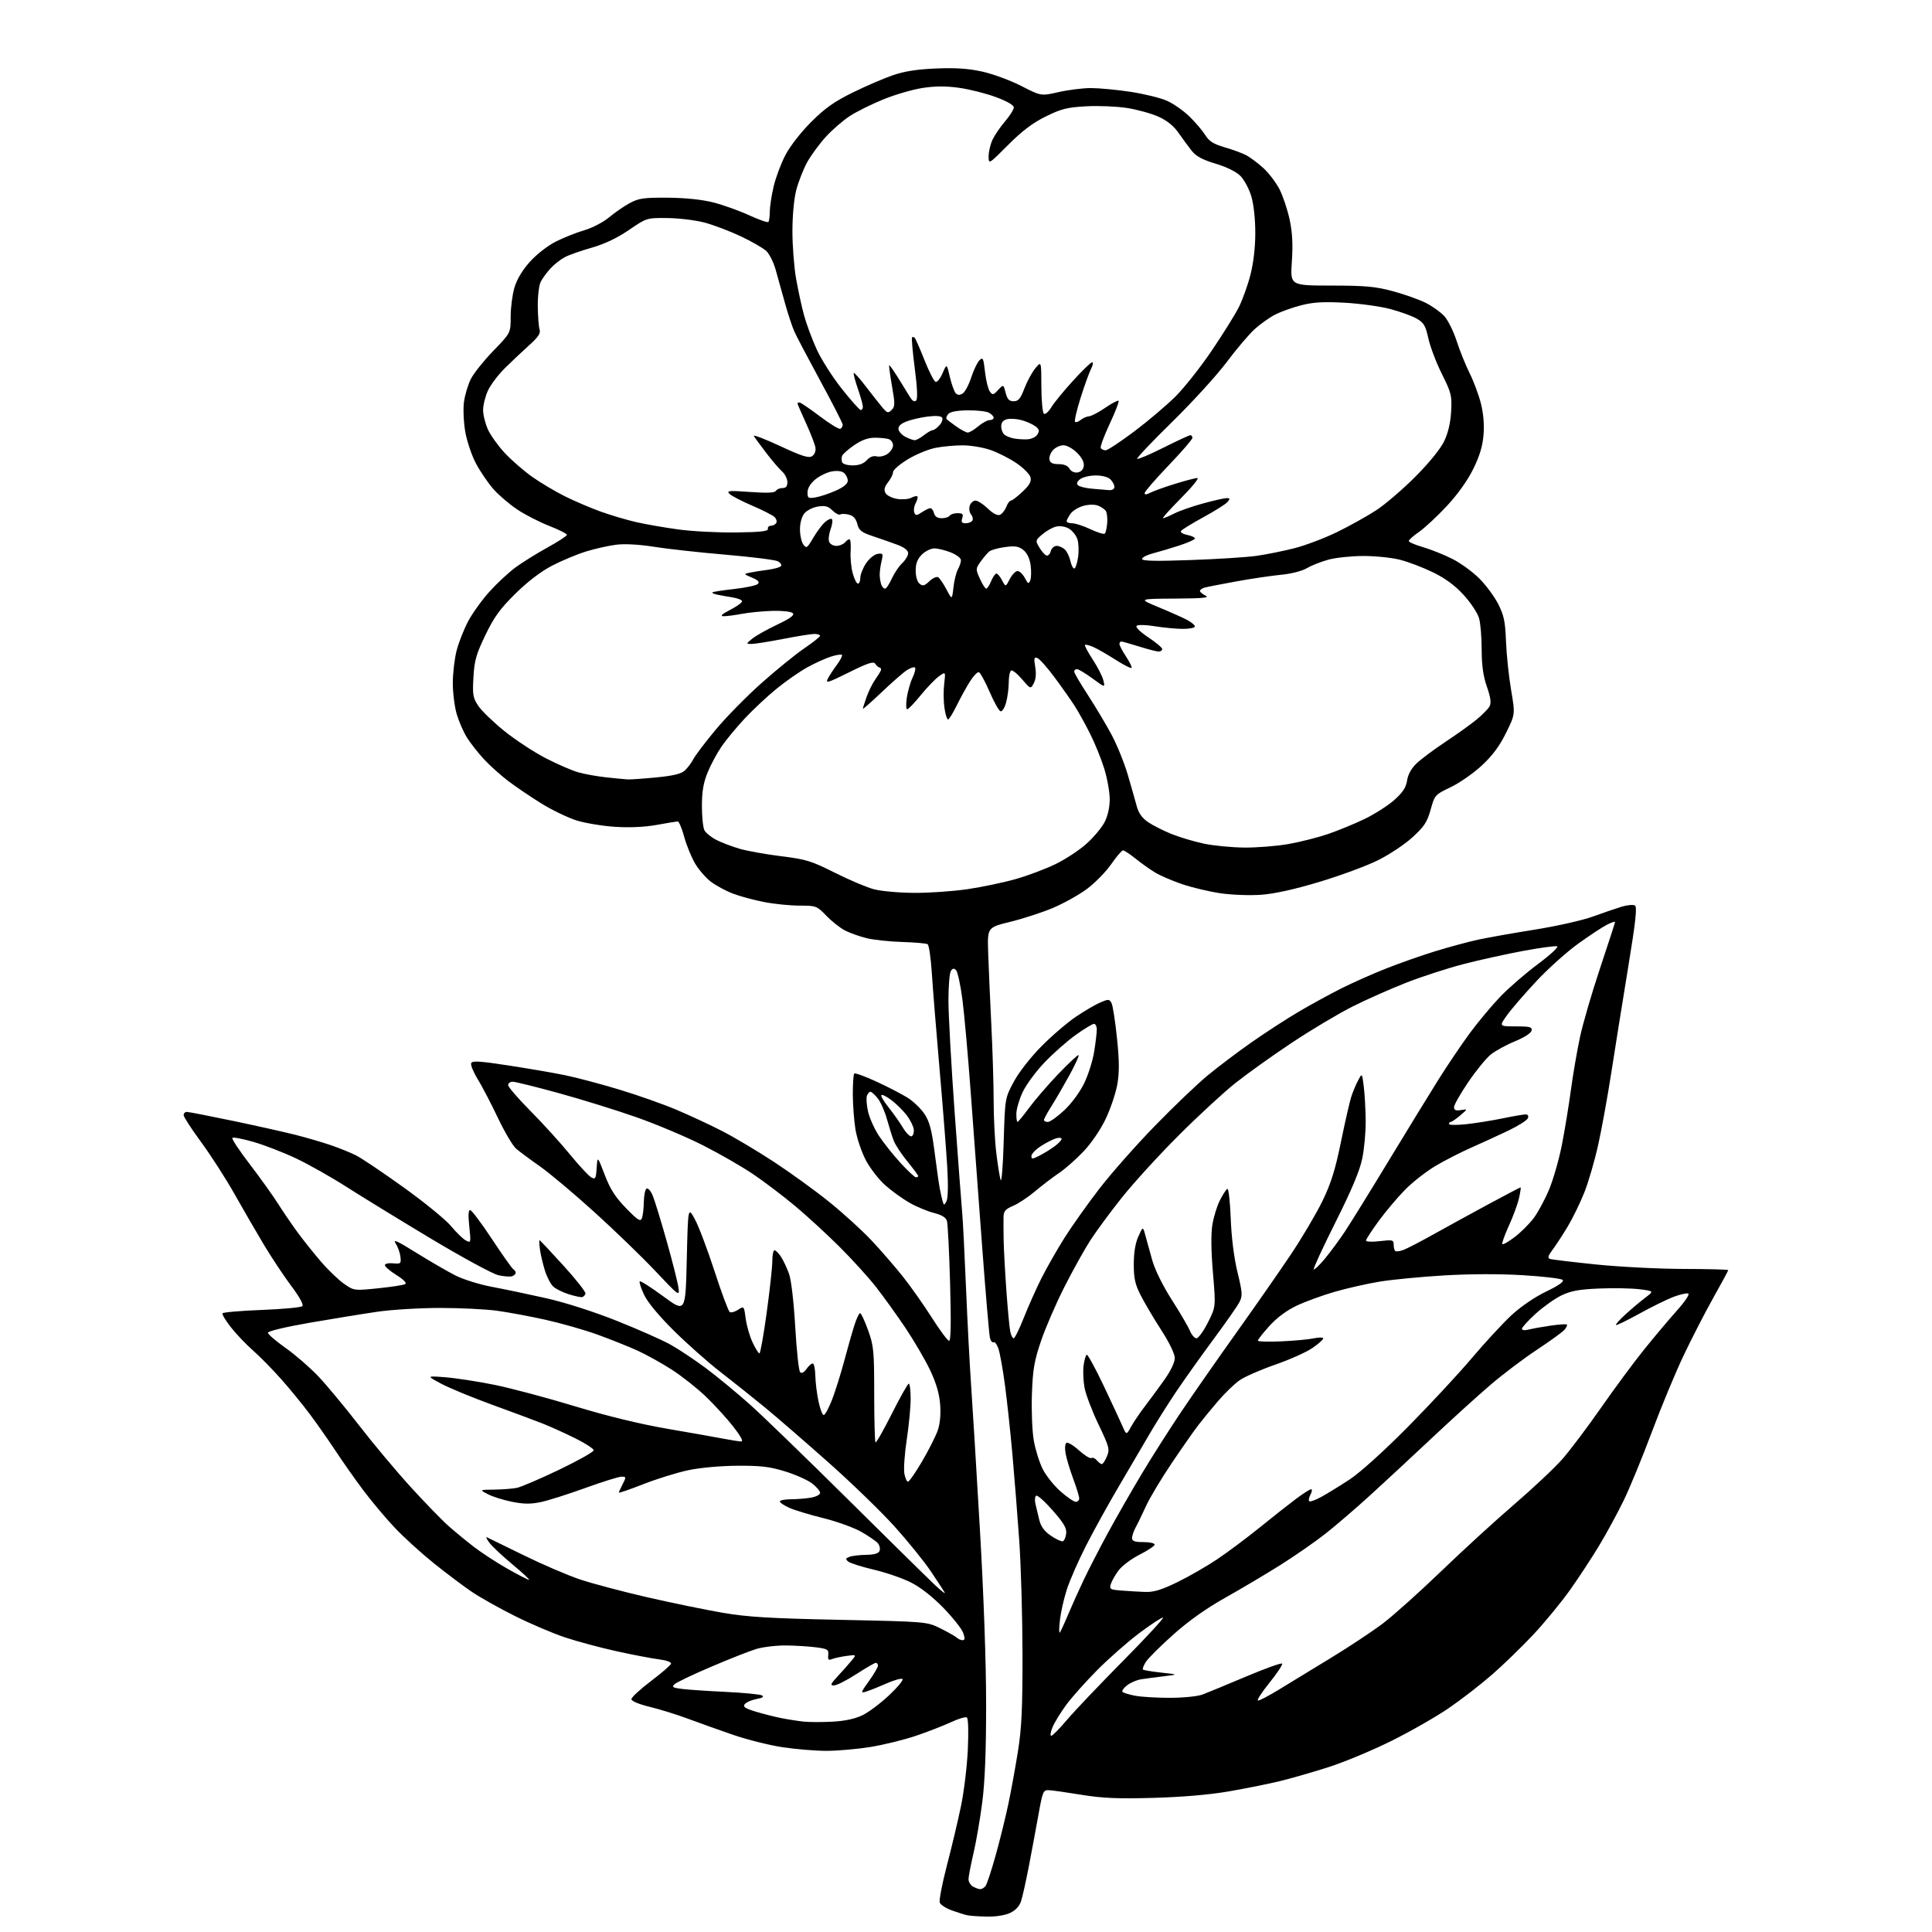 <?xml version="1.0" encoding="UTF-8" standalone="no"?>
<svg 
  version="1.1" 
  xmlns="http://www.w3.org/2000/svg" 
  xmlns:xlink="http://www.w3.org/1999/xlink" 
  xmlns:svg="http://www.w3.org/2000/svg"
  xmlns:rdf="http://www.w3.org/1999/02/22-rdf-syntax-ns#"
  xmlns:cc="http://creativecommons.org/ns#"
  xmlns:dc="http://purl.org/dc/elements/1.1/"
  viewBox="0 0 768 768"
  width="768"
  height="768"
>
<style>svg {background-color: white; }</style>"
<path stroke="none" fill="black" fill-rule="evenodd" d="M392.35,761.88C389.13,761.82 385.60,761.58 384.50,761.34C383.40,761.10 380.63,760.23 378.34,759.41C376.05,758.58 373.90,757.19 373.57,756.32C373.24,755.45 374.51,748.84 376.39,741.62C378.28,734.40 380.80,723.77 382.00,718.00C383.20,712.23 384.43,702.05 384.73,695.40C385.06,688.13 384.90,683.05 384.32,682.70C383.79,682.37 380.92,683.25 377.93,684.64C374.94,686.03 368.66,688.47 363.97,690.05C359.28,691.63 351.18,693.61 345.97,694.46C340.76,695.30 332.90,695.99 328.50,695.99C324.10,695.99 316.23,695.33 311.00,694.54C305.77,693.74 297.00,691.54 291.50,689.65C286.00,687.76 277.90,684.87 273.50,683.23C269.10,681.59 262.24,679.45 258.25,678.49C253.89,677.43 251.00,676.21 251.00,675.44C251.00,674.72 254.46,671.52 258.69,668.32C262.92,665.12 266.53,662.00 266.73,661.38C266.94,660.71 264.97,660.00 261.79,659.59C258.88,659.21 251.32,657.77 245.00,656.37C238.68,654.98 229.54,652.53 224.70,650.92C219.86,649.32 210.86,645.48 204.70,642.40C198.54,639.33 190.80,634.98 187.50,632.74C184.20,630.51 177.42,625.40 172.43,621.40C167.44,617.39 160.42,611.01 156.84,607.21C153.25,603.41 147.66,596.74 144.41,592.40C141.16,588.05 136.28,581.12 133.56,577.00C130.84,572.88 126.28,566.35 123.42,562.50C120.56,558.65 115.36,552.27 111.86,548.33C108.36,544.38 103.30,539.22 100.61,536.87C97.91,534.51 93.98,530.38 91.85,527.70C89.73,525.01 88.21,522.48 88.46,522.06C88.72,521.65 95.75,521.04 104.09,520.72C112.43,520.40 119.68,519.72 120.19,519.21C120.76,518.64 119.07,515.56 115.81,511.22C112.89,507.33 107.99,499.95 104.92,494.83C101.85,489.70 96.55,480.55 93.14,474.50C89.73,468.45 83.80,459.24 79.97,454.03C76.14,448.82 73.00,443.98 73.00,443.28C73.00,442.58 73.57,442.00 74.28,442.00C74.98,442.00 83.19,443.60 92.53,445.55C101.86,447.50 113.09,450.01 117.47,451.12C121.85,452.24 128.15,454.08 131.47,455.21C134.79,456.35 139.30,458.17 141.50,459.27C143.70,460.37 152.25,466.12 160.50,472.04C168.75,477.97 177.20,484.87 179.29,487.39C181.37,489.91 184.01,492.47 185.16,493.09C187.22,494.19 187.24,494.08 186.55,487.60C186.08,483.23 186.19,481.00 186.88,481.00C187.46,481.00 191.33,486.16 195.50,492.46C199.66,498.76 203.50,504.19 204.03,504.52C204.56,504.85 205.00,505.49 205.00,505.95C205.00,506.41 204.38,507.02 203.62,507.31C202.87,507.60 200.39,507.43 198.13,506.92C195.86,506.41 183.77,499.85 171.26,492.35C158.74,484.84 143.59,475.55 137.59,471.71C131.59,467.87 122.59,462.80 117.59,460.44C112.59,458.08 105.01,455.15 100.74,453.92C96.47,452.69 92.70,451.97 92.36,452.31C92.01,452.65 95.11,457.34 99.23,462.72C103.35,468.10 108.44,475.20 110.53,478.50C112.63,481.80 116.16,486.98 118.38,490.00C120.60,493.02 124.76,498.22 127.62,501.55C130.48,504.88 134.61,508.84 136.79,510.35C140.73,513.09 140.79,513.09 150.36,512.11C155.65,511.57 160.49,510.82 161.10,510.44C161.78,510.02 160.39,508.60 157.61,506.87C155.08,505.29 153.00,503.52 153.00,502.93C153.00,502.34 154.43,502.01 156.25,502.19C159.29,502.48 159.48,502.32 159.19,499.63C159.02,498.05 158.17,495.66 157.29,494.32C156.06,492.44 157.95,493.29 165.54,498.03C170.96,501.40 177.94,505.45 181.05,507.02C184.16,508.60 190.69,510.63 195.55,511.54C200.42,512.45 210.10,514.48 217.08,516.05C224.67,517.77 235.91,521.36 245.13,525.03C253.58,528.40 263.20,532.65 266.50,534.49C269.80,536.33 276.16,540.56 280.64,543.90C285.11,547.24 292.98,553.73 298.14,558.34C303.29,562.95 320.77,579.87 337.00,595.96C353.23,612.04 368.72,627.29 371.43,629.85C374.14,632.41 375.97,633.83 375.50,633.00C375.03,632.17 372.52,628.35 369.93,624.50C367.34,620.65 360.93,612.73 355.69,606.90C350.46,601.08 338.60,589.58 329.34,581.36C320.08,573.14 308.68,563.26 304.00,559.42C299.32,555.58 291.45,549.30 286.50,545.47C281.55,541.64 273.18,534.23 267.90,529.00C261.93,523.09 257.45,517.69 256.04,514.70C254.79,512.06 254.01,509.65 254.31,509.36C254.60,509.06 258.82,511.75 263.67,515.32C272.50,521.82 272.50,521.82 273.00,500.74C273.50,479.66 273.50,479.66 276.24,484.70C277.75,487.48 281.26,496.77 284.05,505.35C286.83,513.93 289.55,521.22 290.09,521.56C290.64,521.90 292.14,521.48 293.42,520.64C295.74,519.12 295.76,519.14 296.43,524.17C296.80,526.96 298.03,531.21 299.16,533.62C300.29,536.03 301.52,538.00 301.88,538.00C302.25,538.00 303.55,530.69 304.78,521.75C306.01,512.81 307.01,503.59 307.01,501.25C307.00,498.91 307.40,497.00 307.88,497.00C308.37,497.00 309.53,498.16 310.45,499.57C311.38,500.98 312.81,504.02 313.64,506.32C314.53,508.81 315.53,517.36 316.12,527.50C316.66,536.85 317.53,544.93 318.06,545.46C318.67,546.07 319.58,545.62 320.57,544.21C321.42,542.99 322.54,542.00 323.06,542.00C323.58,542.00 324.04,544.14 324.10,546.75C324.15,549.36 324.71,553.98 325.35,557.00C325.98,560.02 326.92,562.50 327.44,562.50C327.96,562.50 329.43,559.80 330.72,556.50C332.00,553.20 334.19,546.23 335.59,541.00C336.99,535.77 338.81,529.36 339.65,526.75C340.48,524.14 341.49,522.00 341.90,522.00C342.30,522.00 343.73,525.04 345.07,528.75C347.32,534.99 347.50,536.92 347.51,554.18C347.51,564.45 347.75,573.08 348.03,573.36C348.31,573.64 351.23,568.51 354.52,561.97C357.81,555.42 360.84,550.05 361.25,550.03C361.66,550.01 362.00,552.70 362.00,556.01C362.00,559.31 361.30,566.62 360.45,572.26C359.60,577.89 359.17,583.96 359.49,585.75C359.82,587.54 360.48,589.00 360.95,589.00C361.42,589.00 363.94,585.36 366.55,580.91C369.16,576.46 371.95,570.95 372.75,568.66C373.69,565.96 374.03,562.31 373.72,558.26C373.38,553.94 372.15,549.75 369.72,544.63C367.79,540.56 363.38,533.02 359.93,527.87C356.47,522.72 351.17,515.35 348.15,511.50C345.13,507.65 338.57,500.44 333.58,495.48C328.59,490.51 320.68,483.26 316.00,479.35C311.32,475.45 303.90,469.81 299.50,466.83C295.10,463.84 286.10,458.66 279.50,455.31C272.90,451.96 260.98,446.93 253.00,444.12C245.03,441.32 231.10,437.00 222.06,434.52C213.02,432.03 204.81,430.00 203.81,430.00C202.81,430.00 202.00,430.61 202.00,431.35C202.00,432.09 205.98,436.71 210.84,441.60C215.70,446.50 222.72,454.22 226.45,458.77C230.17,463.32 234.04,467.49 235.05,468.03C236.70,468.91 236.92,468.52 237.19,464.26C237.50,459.50 237.50,459.50 240.38,467.00C242.57,472.73 244.58,475.86 248.86,480.26C253.56,485.10 254.58,485.74 255.16,484.26C255.55,483.29 255.89,480.39 255.93,477.81C255.97,475.23 256.46,472.83 257.02,472.49C257.58,472.14 258.68,473.39 259.46,475.26C260.24,477.13 262.77,485.37 265.08,493.58C267.39,501.79 269.48,510.07 269.72,512.00C270.15,515.40 269.88,515.19 260.52,505.27C255.22,499.65 244.27,489.06 236.19,481.75C228.11,474.43 218.35,466.24 214.50,463.55C210.65,460.85 206.43,457.72 205.12,456.58C203.81,455.43 200.55,449.90 197.88,444.28C195.20,438.65 191.62,431.78 189.91,429.01C188.20,426.23 187.03,423.37 187.30,422.65C187.71,421.59 190.59,421.77 202.15,423.54C210.04,424.75 220.17,426.50 224.65,427.42C229.13,428.34 238.77,430.89 246.06,433.09C253.36,435.30 263.64,438.92 268.91,441.15C274.19,443.39 282.39,447.21 287.14,449.65C291.89,452.09 301.12,457.58 307.64,461.86C314.16,466.13 324.01,473.26 329.52,477.70C335.04,482.14 342.58,488.99 346.29,492.93C350.00,496.86 355.65,503.37 358.85,507.39C362.05,511.42 367.27,518.82 370.46,523.85C373.65,528.88 376.72,533.00 377.29,533.00C377.98,533.00 378.11,525.56 377.68,510.25C377.33,497.74 376.77,486.56 376.45,485.42C376.03,483.96 374.46,482.98 371.16,482.14C368.57,481.47 364.22,479.65 361.48,478.08C358.74,476.51 354.44,473.40 351.93,471.18C349.41,468.96 345.95,464.51 344.23,461.29C342.52,458.07 340.64,452.52 340.06,448.97C339.49,445.41 339.01,439.09 339.01,434.92C339.00,430.75 339.26,427.07 339.58,426.75C339.90,426.43 343.87,427.87 348.39,429.95C352.91,432.03 358.49,434.92 360.80,436.37C363.10,437.82 366.12,440.74 367.52,442.85C369.50,445.85 370.38,449.16 371.53,458.09C372.34,464.37 373.26,470.85 373.58,472.50C373.89,474.15 374.39,476.36 374.69,477.41C375.21,479.22 375.29,479.23 376.23,477.55C376.84,476.46 376.97,471.29 376.56,464.14C376.19,457.74 374.81,440.12 373.49,425.00C372.17,409.88 370.79,392.65 370.41,386.72C370.03,380.80 369.28,375.67 368.74,375.34C368.20,375.00 363.65,374.61 358.63,374.45C353.61,374.30 347.25,373.62 344.50,372.94C341.75,372.26 337.93,370.91 336.00,369.94C334.07,368.96 330.72,366.33 328.55,364.08C324.69,360.10 324.42,360.00 317.89,360.00C314.20,360.00 307.87,359.37 303.84,358.59C299.80,357.82 294.19,356.31 291.37,355.23C288.55,354.16 284.59,352.02 282.57,350.48C280.55,348.95 277.72,345.67 276.27,343.20C274.82,340.72 272.88,335.96 271.97,332.60C271.05,329.25 269.89,326.51 269.40,326.53C268.90,326.55 265.12,327.17 261.00,327.92C256.20,328.78 250.26,329.05 244.47,328.67C239.51,328.35 232.65,327.21 229.23,326.15C225.81,325.08 219.52,322.06 215.25,319.42C210.99,316.79 205.03,312.75 202.00,310.45C198.97,308.15 194.63,304.23 192.33,301.75C190.04,299.26 187.04,295.45 185.67,293.27C184.29,291.09 182.46,286.91 181.58,283.97C180.71,281.04 180.00,275.44 180.00,271.53C180.00,267.62 180.69,261.77 181.53,258.54C182.37,255.31 184.45,250.06 186.15,246.87C187.85,243.69 191.67,238.39 194.64,235.11C197.61,231.83 202.24,227.53 204.93,225.55C207.61,223.58 213.28,220.05 217.53,217.70C221.77,215.36 225.30,213.08 225.37,212.64C225.44,212.21 222.32,210.62 218.44,209.10C214.55,207.59 208.82,204.66 205.69,202.58C202.56,200.50 198.27,196.84 196.16,194.45C194.05,192.05 190.93,187.48 189.23,184.29C187.53,181.10 185.61,175.42 184.95,171.66C184.30,167.88 184.06,162.57 184.44,159.77C184.81,156.99 186.05,152.86 187.20,150.60C188.35,148.35 192.37,143.32 196.14,139.42C203.00,132.35 203.00,132.35 203.00,125.86C203.00,122.28 203.68,117.08 204.51,114.28C205.48,111.02 207.68,107.34 210.66,104.04C213.29,101.11 217.74,97.65 220.95,96.03C224.06,94.46 229.16,92.43 232.29,91.52C235.48,90.59 239.81,88.33 242.17,86.36C244.47,84.43 248.19,81.88 250.43,80.68C253.94,78.80 256.02,78.52 265.50,78.59C272.49,78.65 279.05,79.33 283.50,80.46C287.35,81.43 293.73,83.71 297.68,85.52C301.63,87.33 305.12,88.55 305.43,88.24C305.74,87.92 306.01,86.05 306.01,84.08C306.02,82.11 306.71,77.62 307.54,74.09C308.37,70.57 310.48,64.94 312.24,61.59C314.07,58.08 318.41,52.51 322.48,48.46C327.96,42.98 331.64,40.39 339.02,36.76C344.23,34.20 351.43,31.10 355.00,29.88C359.56,28.32 364.69,27.52 372.21,27.22C379.99,26.90 385.01,27.25 390.56,28.48C394.76,29.42 401.71,31.98 406.01,34.19C413.83,38.20 413.83,38.20 420.86,36.60C424.73,35.72 430.51,35.00 433.70,35.01C436.89,35.01 443.92,35.68 449.33,36.49C454.73,37.31 461.26,38.90 463.83,40.03C466.40,41.17 470.44,43.99 472.81,46.30C475.18,48.61 478.01,51.94 479.11,53.69C480.64,56.16 482.39,57.26 486.78,58.54C489.91,59.45 493.74,60.85 495.30,61.65C496.85,62.46 499.93,64.75 502.14,66.74C504.35,68.74 507.28,72.59 508.66,75.31C510.03,78.03 511.84,83.45 512.67,87.37C513.75,92.50 513.99,97.17 513.53,104.00C512.88,113.50 512.88,113.50 529.19,113.52C542.96,113.54 546.80,113.89 553.85,115.80C558.44,117.05 564.29,119.13 566.85,120.44C569.41,121.74 572.68,124.09 574.13,125.66C575.57,127.22 577.77,131.65 579.02,135.50C580.26,139.35 582.58,145.10 584.17,148.28C585.76,151.45 587.77,156.85 588.65,160.26C589.68,164.29 590.06,168.71 589.73,172.82C589.36,177.38 588.19,181.25 585.60,186.50C583.33,191.08 579.40,196.58 575.07,201.22C571.27,205.29 566.32,209.89 564.08,211.44C561.84,213.00 560.00,214.63 560.00,215.07C560.00,215.50 562.56,216.60 565.70,217.51C568.83,218.43 574.06,220.52 577.32,222.16C580.58,223.81 585.41,227.31 588.04,229.95C590.68,232.58 594.06,237.16 595.57,240.12C597.84,244.60 598.36,247.08 598.66,255.00C598.87,260.23 599.77,268.88 600.68,274.23C602.33,283.95 602.33,283.95 598.66,291.37C596.06,296.63 593.24,300.41 588.99,304.35C585.69,307.40 580.15,311.26 576.67,312.92C570.44,315.89 570.32,316.02 568.70,321.84C567.33,326.79 566.16,328.56 561.47,332.85C558.40,335.66 552.19,339.78 547.69,342.00C543.19,344.23 532.75,348.08 524.50,350.56C514.73,353.50 506.68,355.29 501.40,355.68C496.87,356.01 489.73,355.75 485.18,355.09C480.71,354.43 473.85,352.81 469.95,351.48C466.04,350.15 461.19,348.06 459.17,346.84C457.15,345.62 453.65,343.13 451.40,341.31C449.14,339.49 446.89,338.02 446.40,338.04C445.90,338.06 443.77,340.57 441.66,343.61C439.54,346.65 435.17,351.08 431.95,353.46C428.72,355.84 422.58,359.24 418.31,361.02C414.04,362.79 406.48,365.25 401.52,366.46C392.50,368.68 392.50,368.68 392.81,378.59C392.99,384.04 393.54,396.82 394.05,407.00C394.56,417.18 394.99,430.91 394.99,437.53C395.00,444.14 395.45,453.37 396.01,458.03C396.56,462.69 397.34,467.62 397.74,469.00C398.14,470.39 398.69,463.73 398.98,454.00C399.50,436.50 399.50,436.50 403.00,430.00C405.03,426.23 409.65,420.31 414.00,415.91C418.12,411.74 424.34,406.42 427.80,404.09C431.27,401.76 435.64,399.21 437.52,398.43C440.61,397.13 441.02,397.16 441.85,398.75C442.35,399.71 443.33,405.95 444.01,412.60C444.96,421.76 444.99,426.25 444.15,431.06C443.53,434.55 441.47,440.70 439.56,444.72C437.54,448.98 433.87,454.37 430.79,457.63C427.88,460.72 423.48,464.61 421.00,466.28C418.52,467.95 414.23,471.23 411.46,473.56C408.68,475.89 404.75,478.50 402.71,479.35C399.72,480.60 398.98,481.44 398.92,483.70C398.88,485.24 398.90,489.43 398.96,493.00C399.03,496.57 399.52,505.57 400.05,513.00C400.58,520.42 401.27,527.74 401.58,529.25C401.90,530.76 402.52,532.00 402.95,532.00C403.39,532.00 405.22,528.29 407.01,523.75C408.81,519.21 411.98,512.12 414.05,508.00C416.13,503.88 420.24,496.68 423.19,492.00C426.14,487.32 432.37,478.56 437.03,472.51C441.69,466.47 451.57,455.28 458.99,447.65C466.41,440.01 475.86,430.98 479.99,427.56C484.12,424.14 492.00,418.19 497.50,414.34C503.00,410.48 511.47,404.99 516.33,402.13C521.19,399.28 528.71,395.16 533.05,392.98C537.39,390.79 545.34,387.25 550.73,385.11C556.11,382.96 565.01,379.83 570.51,378.14C576.00,376.45 583.65,374.39 587.50,373.55C591.35,372.71 601.52,370.91 610.11,369.54C618.69,368.18 629.04,365.85 633.11,364.37C637.17,362.90 642.34,361.13 644.59,360.44C646.85,359.75 649.24,359.53 649.91,359.95C650.85,360.53 650.20,366.39 647.13,385.10C644.93,398.52 641.94,417.15 640.50,426.50C639.05,435.85 636.73,448.67 635.33,454.98C633.94,461.29 631.45,469.84 629.81,473.98C628.17,478.12 625.21,484.20 623.23,487.50C621.25,490.80 618.54,494.96 617.20,496.74C615.36,499.20 615.11,500.09 616.14,500.44C616.89,500.70 625.15,501.69 634.50,502.65C643.85,503.61 659.49,504.40 669.25,504.42C679.01,504.44 687.00,504.65 687.00,504.89C687.00,505.13 684.32,510.09 681.05,515.91C677.78,521.74 672.44,532.12 669.18,539.00C665.92,545.88 660.23,559.60 656.53,569.50C652.83,579.40 647.83,591.55 645.42,596.50C643.01,601.45 638.67,609.44 635.77,614.26C632.87,619.08 627.66,627.03 624.18,631.94C620.70,636.84 614.18,644.79 609.68,649.61C605.18,654.42 597.80,661.59 593.27,665.55C588.74,669.51 580.95,675.56 575.94,678.98C570.94,682.41 560.69,688.27 553.17,692.01C545.65,695.75 534.39,700.45 528.14,702.45C521.89,704.45 513.12,706.97 508.64,708.06C504.16,709.14 495.10,710.96 488.50,712.10C480.83,713.43 470.01,714.36 458.50,714.68C444.36,715.08 438.25,714.82 430.00,713.47C424.23,712.53 418.39,711.70 417.04,711.63C414.69,711.51 414.49,711.96 412.78,721.50C411.79,727.00 410.07,736.23 408.96,742.00C407.84,747.77 406.48,753.92 405.92,755.66C405.25,757.73 403.75,759.36 401.55,760.41C399.54,761.36 395.85,761.95 392.35,761.88zM389.63,750.97C390.25,750.99 391.20,750.44 391.75,749.75C392.29,749.06 394.12,743.55 395.80,737.50C397.49,731.45 399.76,722.23 400.86,717.00C401.96,711.77 403.67,702.33 404.68,696.00C406.12,686.88 406.49,678.92 406.46,657.50C406.44,642.65 405.85,622.40 405.17,612.50C404.48,602.60 403.25,587.08 402.44,578.00C401.62,568.92 400.28,556.47 399.45,550.33C398.63,544.19 397.47,537.78 396.88,536.08C396.29,534.39 395.41,533.25 394.93,533.54C394.45,533.84 393.81,533.05 393.51,531.79C393.21,530.53 391.85,514.65 390.49,496.50C389.13,478.35 387.10,450.90 385.97,435.50C384.85,420.10 383.31,402.84 382.55,397.14C381.80,391.44 380.67,386.27 380.05,385.65C379.21,384.81 378.67,384.90 377.97,386.01C377.45,386.83 377.02,392.05 377.02,397.62C377.01,403.18 378.12,423.20 379.48,442.12C380.85,461.03 382.20,478.98 382.48,482.00C382.76,485.02 383.45,498.52 384.01,512.00C384.57,525.48 385.48,542.80 386.02,550.50C386.56,558.20 388.13,583.85 389.50,607.50C391.04,633.96 392.00,660.90 392.00,677.54C392.00,696.12 391.52,708.33 390.45,716.54C389.60,723.12 388.03,732.25 386.95,736.83C385.88,741.41 385.00,746.00 385.00,747.03C385.00,748.06 385.79,749.36 386.75,749.92C387.71,750.48 389.01,750.95 389.63,750.97zM417.89,690.00C418.39,690.00 421.17,687.19 424.07,683.75C426.97,680.31 437.03,669.74 446.41,660.25C455.80,650.76 462.95,643.00 462.30,643.00C461.65,643.00 457.38,645.81 452.81,649.25C448.24,652.68 440.77,659.25 436.22,663.83C431.67,668.41 426.12,674.63 423.89,677.64C421.67,680.66 419.20,684.67 418.41,686.56C417.62,688.45 417.38,690.00 417.89,690.00zM330.94,684.39C335.84,684.13 339.90,683.26 342.83,681.84C345.28,680.65 350.03,677.10 353.39,673.93C356.75,670.77 359.17,667.85 358.77,667.45C358.37,667.04 355.44,667.85 352.27,669.25C349.10,670.65 345.46,672.10 344.19,672.48C342.05,673.12 342.15,672.80 345.44,668.22C347.40,665.49 349.00,662.75 349.00,662.13C349.00,661.51 348.62,661.00 348.16,661.00C347.70,661.00 344.22,663.02 340.41,665.48C336.61,667.94 332.62,669.97 331.55,669.98C329.89,670.00 330.12,669.44 333.08,666.25C335.00,664.19 337.45,661.42 338.53,660.10C340.50,657.71 340.50,657.71 336.50,658.26C334.30,658.56 331.71,659.12 330.74,659.51C329.33,660.08 329.04,659.76 329.24,657.87C329.47,655.75 329.00,655.45 324.50,654.85C321.75,654.48 316.35,654.14 312.50,654.10C308.65,654.06 303.31,654.69 300.63,655.50C297.95,656.31 289.85,659.50 282.63,662.59C275.41,665.67 268.88,668.79 268.12,669.52C266.96,670.62 267.44,670.93 271.12,671.38C273.53,671.68 281.35,672.21 288.50,672.55C295.65,672.90 302.12,673.53 302.88,673.95C303.82,674.48 303.13,674.94 300.73,675.39C298.79,675.75 296.70,676.65 296.09,677.39C295.21,678.45 296.06,679.05 300.24,680.35C303.13,681.24 307.75,682.42 310.50,682.96C313.25,683.51 317.30,684.14 319.50,684.37C321.70,684.60 326.85,684.61 330.94,684.39zM500.10,676.00C500.75,676.00 504.48,674.04 508.39,671.64C512.30,669.25 521.51,663.63 528.86,659.16C536.21,654.70 545.64,648.44 549.82,645.27C553.99,642.10 564.41,632.75 572.98,624.50C581.54,616.25 594.63,604.27 602.07,597.89C609.50,591.50 618.10,583.40 621.17,579.89C624.24,576.37 631.10,567.25 636.42,559.62C641.74,551.98 649.40,541.63 653.43,536.62C657.47,531.60 663.36,524.60 666.53,521.05C669.92,517.25 671.79,514.43 671.07,514.19C670.40,513.97 667.75,514.58 665.18,515.55C662.60,516.53 656.51,519.53 651.64,522.22C646.77,524.91 642.60,526.93 642.37,526.70C642.14,526.48 643.89,524.54 646.25,522.40C648.60,520.25 652.10,517.31 654.02,515.86C657.50,513.22 657.50,513.22 651.76,512.50C648.60,512.10 641.40,511.97 635.76,512.20C627.67,512.54 624.48,513.13 620.67,514.96C618.01,516.25 613.40,519.53 610.42,522.25C607.44,524.97 605.00,527.65 605.00,528.21C605.00,528.81 606.10,528.93 607.75,528.51C609.26,528.12 613.18,527.42 616.46,526.95C619.74,526.48 622.62,526.29 622.86,526.52C623.09,526.76 622.69,527.67 621.96,528.55C621.23,529.43 616.33,532.99 611.07,536.47C605.80,539.94 597.45,546.25 592.50,550.49C587.55,554.72 577.20,564.11 569.50,571.35C561.80,578.59 550.77,588.82 545.00,594.09C539.23,599.36 531.12,606.34 526.99,609.59C522.86,612.84 514.76,618.47 508.99,622.10C503.22,625.73 493.37,631.58 487.09,635.10C479.60,639.30 472.53,644.31 466.50,649.69C461.44,654.19 456.53,659.07 455.58,660.52C454.62,661.98 454.06,663.39 454.33,663.66C454.59,663.93 457.89,664.48 461.66,664.89C468.50,665.63 468.50,665.63 462.50,666.36C459.20,666.76 455.15,667.30 453.50,667.56C451.85,667.83 449.38,668.90 448.01,669.95C446.65,671.00 445.84,672.18 446.23,672.56C446.61,672.94 448.85,673.63 451.21,674.08C453.57,674.54 459.77,674.91 465.00,674.91C470.34,674.91 476.03,674.34 478.00,673.61C479.93,672.89 487.69,669.69 495.25,666.49C502.82,663.29 509.29,660.96 509.64,661.31C509.99,661.66 507.72,665.10 504.59,668.97C501.47,672.84 499.45,676.00 500.10,676.00zM382.65,652.00C383.59,652.00 383.65,651.29 382.89,649.12C382.34,647.53 378.80,643.06 375.04,639.18C370.72,634.73 365.95,630.99 362.12,629.06C358.77,627.37 352.12,625.08 347.33,623.96C342.54,622.84 337.99,621.40 337.21,620.76C336.03,619.78 336.09,619.48 337.65,618.87C338.67,618.47 341.65,618.11 344.28,618.07C347.58,618.02 349.24,617.53 349.64,616.49C349.96,615.66 349.67,614.31 348.99,613.49C348.32,612.68 345.36,610.64 342.42,608.95C339.48,607.27 332.67,604.81 327.29,603.48C321.90,602.15 315.81,600.31 313.75,599.38C311.69,598.45 310.00,597.31 310.00,596.85C310.00,596.38 311.91,596.00 314.25,595.99C316.59,595.98 320.19,595.70 322.25,595.36C324.37,595.01 326.00,594.17 326.00,593.42C326.00,592.70 324.54,590.99 322.75,589.64C320.96,588.29 316.12,586.15 312.00,584.88C305.92,583.01 302.33,582.59 293.00,582.66C286.25,582.71 278.20,583.44 273.50,584.45C269.10,585.39 261.11,587.87 255.75,589.97C250.39,592.07 246.00,593.58 246.00,593.34C246.00,593.10 246.69,591.57 247.53,589.95C248.97,587.16 248.94,587.00 247.06,587.00C245.97,587.00 239.54,589.01 232.77,591.46C226.00,593.91 218.06,596.44 215.12,597.07C211.04,597.94 208.32,597.93 203.65,597.01C200.28,596.35 195.95,595.00 194.03,594.01C190.52,592.21 190.52,592.21 196.46,592.14C199.73,592.10 203.77,591.79 205.45,591.45C207.13,591.11 214.69,587.87 222.25,584.25C229.81,580.62 236.00,577.14 236.00,576.51C236.00,575.89 232.66,573.72 228.58,571.70C224.51,569.69 218.77,567.09 215.83,565.93C212.90,564.76 203.95,561.43 195.94,558.52C187.94,555.61 178.71,551.81 175.44,550.07C169.50,546.91 169.50,546.91 177.00,547.48C181.12,547.80 189.90,549.15 196.50,550.48C203.10,551.82 217.50,555.65 228.50,559.00C241.54,562.96 254.42,566.09 265.50,568.00C274.85,569.60 284.92,571.39 287.89,571.96C290.85,572.53 293.92,573.00 294.70,573.00C295.58,573.00 294.33,570.71 291.47,567.07C288.91,563.81 284.02,558.46 280.61,555.18C277.19,551.90 271.13,547.10 267.13,544.51C263.13,541.93 256.92,538.48 253.34,536.85C249.76,535.23 242.61,532.38 237.46,530.51C232.31,528.65 223.02,526.00 216.80,524.62C210.59,523.24 201.90,521.63 197.50,521.03C193.10,520.43 182.97,519.93 175.00,519.93C167.03,519.92 155.78,520.60 150.00,521.44C144.22,522.28 132.07,524.26 123.00,525.83C113.56,527.47 106.50,529.16 106.50,529.78C106.50,530.38 109.65,533.09 113.50,535.81C117.35,538.52 123.22,543.62 126.55,547.12C129.87,550.63 137.19,559.44 142.80,566.69C148.41,573.95 157.67,585.00 163.38,591.25C169.09,597.50 175.84,604.45 178.40,606.70C180.95,608.95 185.45,612.65 188.40,614.92C191.35,617.20 197.29,621.07 201.61,623.53C205.92,625.99 209.82,628.00 210.27,628.00C210.72,628.00 207.80,625.27 203.79,621.94C199.78,618.61 195.63,614.71 194.56,613.29C193.49,611.87 193.04,610.88 193.56,611.10C194.08,611.32 200.57,614.49 208.00,618.15C215.43,621.81 225.55,626.17 230.50,627.83C235.45,629.49 247.50,632.68 257.27,634.93C267.05,637.17 280.55,639.95 287.27,641.10C297.21,642.80 305.96,643.33 334.00,643.91C368.50,644.63 368.50,644.63 374.00,647.39C377.02,648.90 379.93,650.56 380.45,651.07C380.97,651.58 381.96,652.00 382.65,652.00zM421.26,649.00C421.55,648.73 423.01,645.58 424.51,642.00C426.01,638.42 428.84,632.12 430.81,628.00C432.77,623.88 437.06,615.55 440.34,609.50C443.62,603.45 449.67,592.88 453.79,586.00C457.90,579.12 465.06,567.88 469.69,561.00C474.32,554.12 484.21,539.95 491.66,529.50C499.12,519.05 508.83,505.10 513.25,498.50C517.66,491.90 523.26,482.42 525.69,477.43C529.10,470.40 530.76,465.12 533.04,453.97C534.66,446.06 536.50,437.99 537.13,436.04C537.75,434.09 538.98,431.15 539.86,429.50C541.45,426.50 541.45,426.50 542.13,432.00C542.50,435.02 542.84,441.10 542.88,445.50C542.93,449.90 542.32,456.65 541.52,460.50C540.51,465.41 537.34,472.96 530.91,485.79C525.87,495.84 521.97,504.30 522.24,504.58C522.52,504.85 524.53,502.92 526.71,500.29C528.89,497.66 532.47,492.80 534.66,489.50C536.85,486.20 544.65,473.60 551.98,461.50C559.32,449.40 568.27,434.80 571.87,429.05C575.48,423.30 581.11,414.98 584.38,410.55C587.66,406.12 593.06,399.66 596.39,396.19C599.71,392.72 606.45,386.89 611.36,383.23C616.26,379.58 619.70,376.40 619.00,376.17C618.30,375.93 612.27,376.75 605.61,377.98C598.95,379.21 588.33,381.55 582.00,383.18C575.67,384.81 565.37,388.15 559.10,390.60C552.82,393.05 543.15,397.34 537.60,400.14C532.04,402.93 521.20,409.41 513.50,414.52C505.80,419.64 495.68,426.87 491.00,430.60C486.32,434.33 476.17,443.70 468.44,451.44C460.70,459.17 450.61,470.23 446.01,476.00C441.42,481.77 435.77,489.43 433.46,493.00C431.15,496.57 426.51,504.90 423.16,511.50C419.81,518.10 415.61,527.77 413.84,533.00C411.12,541.02 410.55,544.33 410.20,554.24C409.97,560.72 410.31,568.95 410.95,572.63C411.59,576.28 413.19,581.41 414.51,584.01C415.83,586.62 419.01,590.60 421.59,592.87C424.17,595.14 426.89,597.00 427.64,597.00C428.39,597.00 429.00,596.38 429.00,595.62C429.00,594.86 427.93,591.37 426.63,587.87C425.33,584.37 423.97,579.85 423.60,577.83C423.22,575.73 423.36,573.89 423.93,573.54C424.47,573.21 426.72,574.56 428.92,576.55C431.12,578.54 433.34,579.91 433.85,579.59C434.36,579.28 435.33,579.69 436.01,580.51C436.69,581.33 437.59,582.00 438.00,582.00C438.42,582.00 439.33,580.62 440.02,578.94C441.20,576.11 440.95,575.18 436.65,566.19C434.10,560.86 431.61,554.31 431.12,551.64C430.62,548.97 430.46,545.03 430.74,542.87C431.03,540.71 431.58,538.76 431.97,538.52C432.35,538.28 435.38,543.81 438.70,550.79C442.01,557.78 445.41,565.08 446.24,567.00C447.76,570.50 447.76,570.50 449.63,567.12C450.66,565.27 453.10,561.67 455.04,559.12C456.99,556.58 460.48,551.84 462.79,548.59C465.33,545.03 467.00,541.56 467.00,539.87C467.00,538.18 464.86,533.75 461.60,528.70C458.63,524.10 454.96,517.89 453.45,514.91C451.21,510.53 450.69,508.17 450.70,502.50C450.70,497.89 451.33,494.13 452.52,491.50C454.33,487.50 454.33,487.50 455.27,491.00C455.78,492.93 457.03,497.43 458.05,501.00C459.16,504.89 462.28,511.20 465.82,516.72C469.07,521.79 472.30,527.30 472.99,528.97C473.68,530.64 474.86,532.00 475.61,532.00C476.36,532.00 478.40,529.19 480.14,525.75C483.31,519.50 483.31,519.50 482.17,506.00C481.42,497.22 481.34,490.52 481.94,486.84C482.45,483.73 483.79,479.37 484.92,477.16C486.05,474.95 487.37,472.89 487.87,472.58C488.36,472.28 488.97,477.45 489.23,484.27C489.52,491.97 490.52,499.89 491.91,505.67C493.92,513.96 493.99,515.12 492.66,517.67C491.85,519.23 487.13,525.98 482.17,532.67C477.22,539.36 470.50,548.81 467.25,553.67C464.00,558.53 459.38,565.88 456.98,570.00C454.59,574.12 449.12,583.44 444.84,590.70C440.56,597.96 434.59,608.76 431.58,614.70C428.57,620.64 425.17,628.41 424.04,631.97C422.90,635.52 421.69,640.92 421.34,643.97C421.00,647.01 420.96,649.27 421.26,649.00zM455.05,632.82C458.56,632.96 461.51,632.08 467.88,629.00C472.44,626.79 479.61,622.67 483.83,619.84C488.05,617.01 495.72,611.27 500.88,607.10C506.03,602.92 512.52,597.81 515.28,595.75C518.05,593.69 520.70,592.00 521.19,592.00C521.67,592.00 521.57,592.94 520.95,594.09C520.34,595.23 520.10,596.44 520.43,596.76C520.76,597.09 522.93,596.31 525.26,595.03C527.59,593.75 532.64,590.64 536.49,588.12C540.63,585.40 549.94,577.01 559.35,567.52C568.08,558.71 579.60,546.33 584.96,540.00C590.31,533.67 597.47,525.92 600.88,522.77C604.54,519.38 610.15,515.56 614.62,513.41C619.59,511.02 621.84,509.44 621.19,508.79C620.65,508.25 613.52,507.40 605.35,506.91C596.14,506.35 584.23,506.39 574.00,507.00C564.92,507.54 553.44,508.65 548.47,509.46C543.50,510.27 535.40,512.11 530.47,513.54C525.54,514.97 518.73,517.46 515.33,519.08C511.41,520.95 507.49,523.88 504.58,527.12C502.06,529.92 500.00,532.53 500.00,532.92C500.00,533.30 504.16,533.44 509.25,533.21C514.34,532.99 520.19,532.45 522.25,532.01C524.31,531.57 526.00,531.59 526.00,532.06C526.00,532.52 524.06,534.24 521.68,535.87C519.31,537.51 512.67,540.47 506.93,542.47C501.20,544.46 494.85,547.23 492.83,548.63C490.81,550.02 486.97,553.71 484.30,556.83C481.62,559.95 478.05,564.30 476.36,566.50C474.66,568.70 469.89,575.52 465.75,581.66C461.61,587.80 457.03,595.45 455.57,598.66C454.11,601.87 452.26,605.69 451.45,607.15C450.65,608.61 450.00,610.53 450.00,611.40C450.00,612.63 451.05,613.00 454.50,613.00C456.98,613.00 459.00,613.44 459.00,613.99C459.00,614.53 456.33,616.32 453.06,617.97C449.80,619.62 446.03,622.43 444.68,624.23C443.33,626.03 441.93,628.49 441.57,629.69C440.96,631.71 441.29,631.92 445.70,632.26C448.34,632.47 452.55,632.72 455.05,632.82zM422.49,612.68C423.04,612.49 423.64,611.12 423.82,609.62C424.07,607.48 422.91,605.48 418.48,600.44C415.37,596.89 412.41,594.25 411.91,594.56C411.40,594.87 411.26,596.33 411.60,597.81C411.93,599.29 412.62,602.18 413.14,604.24C413.79,606.86 415.18,608.73 417.77,610.49C419.81,611.88 421.93,612.86 422.49,612.68zM231.44,515.62C230.92,515.75 228.55,515.25 226.17,514.51C223.79,513.77 220.99,512.40 219.96,511.46C218.93,510.53 217.43,507.68 216.63,505.13C215.83,502.58 214.94,498.81 214.65,496.75C214.36,494.69 214.28,493.00 214.47,493.00C214.66,493.00 218.93,497.53 223.96,503.07C229.00,508.61 232.95,513.64 232.75,514.26C232.54,514.87 231.95,515.48 231.44,515.62zM557.85,496.88C559.31,496.34 564.77,493.50 570.00,490.58C575.23,487.66 585.04,482.28 591.81,478.63C598.57,474.99 604.26,472.00 604.45,472.00C604.64,472.00 604.36,473.91 603.84,476.25C603.32,478.59 601.50,483.54 599.80,487.26C598.09,490.98 596.93,494.26 597.22,494.55C597.51,494.84 599.70,493.58 602.09,491.76C604.49,489.94 607.86,486.59 609.59,484.32C611.32,482.05 614.11,476.88 615.80,472.83C617.49,468.77 619.78,460.74 620.90,454.98C622.03,449.22 623.63,439.44 624.46,433.26C625.30,427.08 626.92,417.63 628.07,412.26C629.22,406.89 632.82,394.53 636.08,384.79C639.33,375.05 642.00,366.82 642.00,366.51C642.00,366.20 640.54,366.70 638.75,367.61C636.96,368.52 631.81,371.92 627.31,375.16C622.81,378.40 615.32,385.12 610.68,390.10C606.03,395.07 600.80,401.14 599.06,403.57C595.88,408.00 595.88,408.00 602.51,408.00C608.18,408.00 609.10,408.24 608.82,409.68C608.63,410.66 605.91,412.42 602.23,413.93C598.78,415.34 594.46,417.71 592.62,419.18C590.78,420.65 586.74,425.60 583.64,430.18C580.53,434.76 577.99,439.23 578.00,440.11C578.00,441.31 578.70,441.61 580.75,441.27C583.50,440.81 583.50,440.81 580.50,443.37C578.85,444.78 577.16,445.94 576.75,445.96C576.34,445.98 576.00,446.36 576.00,446.81C576.00,447.25 579.06,447.29 582.79,446.89C586.53,446.49 593.04,445.45 597.25,444.58C601.47,443.71 605.60,443.00 606.43,443.00C607.36,443.00 607.72,443.57 607.36,444.50C607.05,445.32 603.57,447.53 599.64,449.41C595.71,451.29 589.12,454.32 585.00,456.13C580.88,457.94 574.45,461.23 570.73,463.42C567.01,465.62 561.51,469.91 558.52,472.96C555.52,476.01 550.80,481.60 548.04,485.39C545.27,489.17 543.00,492.67 543.00,493.15C543.00,493.63 545.48,493.73 548.50,493.37C553.53,492.78 554.00,492.89 554.00,494.70C554.00,495.78 554.27,496.94 554.60,497.27C554.93,497.60 556.40,497.43 557.85,496.88zM364.10,468.00C364.60,468.00 365.00,467.77 365.00,467.49C365.00,467.20 363.07,464.60 360.71,461.71C358.36,458.82 355.91,455.11 355.28,453.47C354.65,451.84 353.44,447.98 352.58,444.91C351.73,441.83 350.10,438.12 348.95,436.66C347.80,435.20 346.49,434.00 346.03,434.00C345.58,434.00 344.94,434.70 344.62,435.56C344.29,436.42 344.48,439.23 345.05,441.81C345.62,444.39 347.58,448.75 349.39,451.50C351.20,454.25 355.05,459.09 357.94,462.25C360.84,465.41 363.61,468.00 364.10,468.00zM413.25,459.37C415.04,458.45 417.74,456.78 419.25,455.66C420.76,454.54 422.00,453.23 422.00,452.74C422.00,452.26 420.99,452.16 419.75,452.53C418.51,452.90 415.81,454.28 413.75,455.61C411.69,456.94 410.00,458.71 410.00,459.54C410.00,460.85 410.42,460.83 413.25,459.37zM362.36,451.69C362.99,451.46 363.38,450.23 363.23,448.96C363.08,447.68 361.83,445.16 360.45,443.35C359.07,441.54 356.37,438.86 354.44,437.39C352.52,435.92 350.68,434.98 350.36,435.31C350.04,435.63 351.33,437.83 353.22,440.20C355.12,442.56 357.69,446.21 358.94,448.30C360.20,450.38 361.73,451.91 362.36,451.69zM404.47,446.00C404.73,446.00 406.83,443.44 409.14,440.31C411.46,437.17 416.71,431.09 420.82,426.79C424.94,422.49 428.51,419.18 428.77,419.43C429.02,419.69 427.36,423.32 425.07,427.50C422.77,431.67 419.57,437.18 417.95,439.74C416.33,442.30 415.00,444.75 415.00,445.20C415.00,445.64 415.69,446.00 416.54,446.00C417.39,446.00 420.32,443.91 423.05,441.36C425.94,438.66 429.26,434.15 430.98,430.61C432.61,427.25 434.40,421.57 434.96,418.00C435.53,414.43 435.99,410.49 435.99,409.25C436.00,408.01 435.49,407.00 434.88,407.00C434.26,407.00 431.00,408.97 427.63,411.39C424.26,413.80 418.68,418.71 415.24,422.31C411.79,425.91 407.86,431.25 406.50,434.18C405.14,437.10 404.02,440.96 404.01,442.75C404.00,444.54 404.21,446.00 404.47,446.00zM363.37,354.93C369.35,354.97 378.94,354.30 384.68,353.45C390.42,352.60 399.03,350.79 403.81,349.43C408.59,348.07 415.72,345.39 419.64,343.47C423.57,341.56 429.11,337.91 431.94,335.36C434.78,332.81 438.01,328.94 439.12,326.76C440.38,324.29 441.14,320.87 441.13,317.65C441.12,314.82 440.14,309.35 438.94,305.50C437.75,301.65 435.20,295.39 433.29,291.58C431.37,287.78 428.63,282.83 427.18,280.58C425.74,278.34 422.18,273.28 419.27,269.35C416.36,265.42 413.27,261.93 412.40,261.60C411.06,261.09 410.93,261.61 411.52,265.11C411.97,267.78 411.77,270.06 410.94,271.60C409.67,273.98 409.67,273.98 406.25,269.98C404.37,267.78 402.42,266.24 401.92,266.55C401.41,266.86 401.00,269.00 400.99,271.31C400.99,273.61 400.51,277.22 399.93,279.31C399.34,281.43 398.36,282.95 397.71,282.74C397.07,282.52 395.11,279.02 393.35,274.95C391.59,270.88 389.69,267.40 389.13,267.21C388.57,267.02 386.96,268.69 385.55,270.92C384.14,273.15 381.77,277.46 380.29,280.49C378.80,283.52 377.25,286.00 376.85,286.00C376.45,286.00 375.81,283.93 375.43,281.40C375.05,278.88 375.01,274.58 375.33,271.87C375.91,266.92 375.91,266.92 373.21,268.87C371.72,269.95 368.48,273.32 366.00,276.36C363.52,279.41 361.11,281.92 360.64,281.95C360.16,281.98 360.09,279.91 360.47,277.36C360.85,274.81 361.88,271.22 362.76,269.37C363.64,267.53 364.07,265.73 363.71,265.38C363.35,265.02 361.89,265.50 360.46,266.43C359.03,267.37 354.52,271.31 350.43,275.20C346.34,279.08 343.00,282.03 343.00,281.75C343.00,281.48 343.67,279.37 344.48,277.06C345.29,274.75 346.84,271.63 347.92,270.11C349.00,268.60 350.02,266.94 350.19,266.43C350.36,265.92 350.10,265.43 349.61,265.34C349.12,265.24 348.35,264.57 347.90,263.84C347.26,262.80 344.97,263.56 337.50,267.27C329.04,271.47 328.05,271.76 329.08,269.76C329.73,268.52 331.36,266.01 332.73,264.18C334.09,262.36 334.96,260.63 334.67,260.33C334.37,260.04 332.42,260.34 330.32,261.01C328.22,261.67 324.02,263.57 321.00,265.23C317.98,266.89 312.48,270.70 308.79,273.71C305.09,276.71 299.40,282.03 296.12,285.53C292.85,289.03 288.69,294.04 286.88,296.67C285.07,299.30 282.57,303.94 281.32,306.98C279.63,311.08 279.04,314.52 279.02,320.32C279.01,324.61 279.47,329.00 280.03,330.06C280.60,331.12 282.75,332.85 284.81,333.90C286.87,334.96 291.02,336.53 294.04,337.41C297.05,338.28 304.46,339.61 310.50,340.36C320.41,341.58 322.52,342.23 331.80,346.89C337.46,349.74 344.43,352.70 347.30,353.47C350.16,354.24 357.39,354.90 363.37,354.93zM494.62,336.92C499.63,336.96 507.51,336.34 512.12,335.53C516.73,334.72 523.80,332.94 527.82,331.57C531.85,330.19 538.39,327.51 542.36,325.60C546.32,323.69 551.63,320.32 554.15,318.10C557.61,315.05 558.88,313.13 559.34,310.25C559.74,307.75 561.08,305.37 563.23,303.35C565.03,301.66 570.10,297.88 574.50,294.96C578.90,292.05 584.44,288.09 586.80,286.17C589.17,284.25 591.56,281.83 592.11,280.79C592.85,279.40 592.57,277.32 591.06,272.95C589.59,268.71 589.00,264.47 588.99,258.25C588.99,253.44 588.53,247.83 587.96,245.79C587.39,243.75 584.66,239.60 581.87,236.55C578.40,232.75 574.58,229.93 569.66,227.52C565.72,225.60 559.82,223.35 556.54,222.52C553.26,221.68 546.74,221.01 542.04,221.01C537.34,221.02 531.13,221.66 528.22,222.43C525.32,223.20 521.43,224.73 519.57,225.83C517.59,226.99 513.35,228.09 509.34,228.47C505.58,228.83 497.55,230.01 491.50,231.11C485.45,232.20 479.71,233.33 478.75,233.61C477.79,233.90 477.00,234.49 477.00,234.91C477.00,235.34 478.01,236.18 479.25,236.78C480.99,237.62 478.19,237.88 467.00,237.95C452.50,238.04 452.50,238.04 460.50,241.35C464.90,243.17 469.96,245.42 471.75,246.35C473.54,247.29 475.00,248.49 475.00,249.03C475.00,249.56 472.86,250.00 470.25,249.99C467.64,249.99 462.62,249.52 459.10,248.95C455.40,248.35 452.32,248.28 451.81,248.79C451.30,249.30 453.27,251.22 456.46,253.35C459.51,255.37 462.00,257.47 462.00,258.01C462.00,258.55 461.37,259.00 460.59,259.00C459.81,259.00 456.33,258.11 452.84,257.01C449.35,255.92 446.16,255.02 445.75,255.01C445.34,255.01 445.00,255.46 445.00,256.02C445.00,256.58 446.19,258.84 447.65,261.04C449.10,263.24 450.07,265.26 449.81,265.52C449.54,265.79 446.66,264.31 443.41,262.24C440.16,260.16 436.20,257.89 434.62,257.20C433.04,256.50 431.54,256.12 431.30,256.37C431.05,256.61 432.44,259.22 434.37,262.16C436.30,265.10 438.21,268.83 438.60,270.45C439.32,273.40 439.32,273.40 434.28,269.70C431.50,267.67 428.73,266.00 428.12,266.00C427.50,266.00 427.00,266.43 427.00,266.97C427.00,267.50 429.45,271.69 432.44,276.27C435.43,280.86 439.67,287.96 441.86,292.06C444.05,296.15 446.95,303.32 448.32,308.00C449.69,312.68 451.29,318.30 451.88,320.50C452.63,323.27 454.03,325.22 456.44,326.85C458.35,328.14 462.52,330.24 465.70,331.53C468.89,332.81 474.65,334.53 478.50,335.35C482.35,336.17 489.60,336.87 494.62,336.92zM249.50,309.83C250.60,309.89 255.71,309.54 260.85,309.04C267.52,308.40 270.76,307.62 272.20,306.32C273.30,305.32 274.84,303.27 275.62,301.77C276.40,300.27 280.39,295.00 284.50,290.06C288.61,285.13 296.81,276.78 302.73,271.51C308.66,266.24 316.30,260.04 319.72,257.72C323.14,255.40 325.95,253.16 325.97,252.75C325.99,252.34 324.99,252.00 323.75,252.00C322.51,252.00 316.87,252.90 311.21,254.00C305.56,255.10 299.93,255.99 298.71,255.98C296.52,255.96 296.52,255.94 299.00,253.90C300.38,252.77 304.81,250.27 308.87,248.34C314.20,245.80 315.93,244.53 315.14,243.74C314.52,243.12 311.05,242.72 307.12,242.83C303.31,242.93 297.83,243.46 294.96,244.01C292.08,244.55 288.78,244.98 287.61,244.95C286.13,244.92 286.91,244.17 290.25,242.43C292.86,241.07 295.00,239.54 295.00,239.03C295.00,238.51 293.31,237.82 291.25,237.49C289.19,237.16 286.43,236.66 285.13,236.39C283.83,236.12 282.95,235.71 283.19,235.48C283.42,235.25 287.34,234.64 291.91,234.13C296.47,233.62 300.68,232.72 301.27,232.13C302.04,231.36 301.37,230.64 298.92,229.61C295.58,228.20 295.56,228.15 298.00,227.64C299.38,227.35 302.63,226.83 305.23,226.50C307.83,226.16 310.20,225.48 310.50,224.99C310.81,224.50 310.22,223.66 309.21,223.11C308.19,222.57 298.84,221.39 288.43,220.50C278.02,219.61 265.23,218.20 260.00,217.36C254.15,216.43 248.40,216.11 245.04,216.52C242.03,216.89 236.63,218.10 233.04,219.20C229.44,220.30 223.35,222.84 219.50,224.84C215.01,227.17 209.77,231.17 204.88,235.99C198.76,242.03 196.42,245.25 192.96,252.44C189.30,260.03 188.58,262.55 188.20,269.19C187.79,276.17 188.00,277.38 190.12,280.58C191.43,282.54 196.10,287.05 200.49,290.60C204.89,294.14 212.31,299.02 216.99,301.43C221.67,303.84 227.53,306.37 230.00,307.05C232.47,307.74 237.43,308.62 241.00,309.01C244.57,309.40 248.40,309.77 249.50,309.83zM379.01,233.50C379.32,230.75 380.12,227.52 380.79,226.32C381.45,225.11 382.00,223.48 382.00,222.67C382.00,221.87 380.19,220.49 377.98,219.61C375.77,218.72 372.82,218.00 371.43,218.00C370.05,218.00 367.80,219.10 366.45,220.45C364.68,222.23 364.00,224.00 364.00,226.83C364.00,229.13 364.63,231.28 365.53,232.02C366.80,233.08 367.47,232.91 369.46,231.04C370.77,229.80 372.34,229.09 372.94,229.46C373.54,229.83 375.02,232.02 376.24,234.32C378.45,238.50 378.45,238.50 379.01,233.50zM351.82,234.00C352.30,234.00 353.50,232.22 354.48,230.05C355.45,227.89 357.32,225.11 358.63,223.88C359.93,222.65 361.00,220.87 361.00,219.91C361.00,218.77 359.52,217.61 356.75,216.57C354.41,215.70 350.04,214.16 347.04,213.16C342.42,211.62 341.46,210.87 340.79,208.28C340.25,206.17 339.21,205.02 337.45,204.58C336.05,204.23 334.50,204.19 333.99,204.51C333.49,204.82 332.11,204.11 330.92,202.92C329.22,201.22 328.02,200.90 325.14,201.36C323.14,201.68 320.71,202.90 319.75,204.08C318.70,205.36 318.00,207.90 318.00,210.42C318.00,212.73 318.60,215.44 319.33,216.44C320.56,218.12 320.86,217.92 323.23,213.88C324.64,211.47 326.74,208.64 327.90,207.59C329.06,206.54 330.32,205.99 330.70,206.36C331.08,206.74 330.84,208.56 330.17,210.40C329.51,212.24 329.25,214.48 329.59,215.37C329.93,216.27 331.24,217.00 332.48,217.00C333.73,217.00 335.32,216.31 336.02,215.48C336.72,214.64 337.54,214.20 337.84,214.51C338.15,214.81 338.28,217.03 338.13,219.42C337.98,221.82 338.36,225.63 338.97,227.89C339.58,230.15 340.51,232.00 341.04,232.00C341.57,232.00 342.00,230.94 342.00,229.65C342.00,228.35 343.03,225.77 344.28,223.90C345.54,222.02 347.61,220.35 348.88,220.17C351.03,219.86 351.14,220.07 350.41,223.17C349.97,225.00 349.66,227.51 349.70,228.75C349.75,229.99 350.05,231.68 350.36,232.50C350.68,233.33 351.33,234.00 351.82,234.00zM392.03,234.00C392.43,234.00 393.32,232.65 394.00,231.00C394.68,229.35 395.62,228.00 396.09,228.00C396.56,228.00 397.57,229.21 398.34,230.69C399.75,233.38 399.75,233.38 401.40,230.19C402.31,228.43 403.70,227.00 404.49,227.00C405.29,227.00 406.59,228.24 407.39,229.75C408.67,232.16 408.93,232.28 409.55,230.70C409.93,229.71 410.00,227.02 409.69,224.71C409.33,222.03 408.30,219.85 406.83,218.66C404.97,217.16 403.59,216.93 399.54,217.47C396.80,217.83 393.96,218.62 393.23,219.23C392.50,219.83 390.97,221.63 389.83,223.23C387.81,226.07 387.80,226.24 389.53,230.07C390.51,232.23 391.63,234.00 392.03,234.00zM427.02,226.00C427.49,226.00 428.18,224.00 428.54,221.56C428.91,219.12 428.79,215.86 428.27,214.31C427.76,212.77 426.22,210.87 424.85,210.10C423.35,209.25 421.31,208.96 419.73,209.35C418.28,209.72 415.84,211.11 414.30,212.44C411.56,214.81 411.54,214.93 413.17,217.66C414.09,219.19 415.36,220.62 415.99,220.83C416.62,221.04 417.38,220.26 417.68,219.11C417.99,217.94 419.04,217.00 420.05,217.00C421.04,217.00 422.53,217.67 423.35,218.49C424.17,219.31 425.13,221.33 425.50,222.99C425.86,224.65 426.55,226.00 427.02,226.00zM473.25,222.63C483.84,222.26 495.65,221.51 499.50,220.96C503.35,220.42 510.10,219.05 514.50,217.94C518.90,216.82 526.55,213.92 531.50,211.51C536.45,209.09 543.42,205.21 547.00,202.88C550.58,200.55 557.57,194.56 562.55,189.57C567.99,184.12 572.56,178.51 574.02,175.50C575.63,172.18 576.58,168.20 576.84,163.66C577.21,157.28 576.96,156.26 573.17,148.66C570.93,144.17 568.52,137.82 567.80,134.54C566.70,129.50 566.00,128.30 563.23,126.69C561.43,125.64 556.70,123.92 552.73,122.86C548.75,121.80 540.55,120.67 534.50,120.34C526.08,119.88 522.03,120.12 517.25,121.35C513.81,122.23 509.18,123.89 506.96,125.02C504.73,126.16 501.06,128.75 498.80,130.79C496.54,132.83 491.50,138.77 487.60,143.98C483.69,149.20 473.98,159.85 466.01,167.66C458.04,175.46 451.76,182.09 452.05,182.39C452.35,182.68 457.04,180.69 462.48,177.96C467.92,175.23 472.74,173.00 473.18,173.00C473.63,173.00 474.00,173.48 474.00,174.06C474.00,174.65 469.73,179.59 464.50,185.05C459.27,190.51 455.00,195.45 455.00,196.02C455.00,196.71 455.74,196.67 457.19,195.90C458.39,195.26 462.78,193.67 466.94,192.38C471.10,191.09 475.16,190.02 475.98,190.02C476.79,190.01 473.87,193.60 469.50,198.00C465.13,202.40 461.89,206.00 462.31,206.00C462.73,206.00 464.75,205.15 466.79,204.12C468.83,203.08 473.99,201.28 478.26,200.12C482.53,198.95 486.75,198.00 487.63,198.00C488.96,198.00 489.02,198.27 487.98,199.53C487.28,200.37 482.96,203.10 478.37,205.60C473.78,208.10 469.77,210.57 469.45,211.09C469.13,211.60 470.25,212.30 471.93,212.64C473.62,212.97 475.00,213.61 475.00,214.04C475.00,214.48 472.19,215.75 468.75,216.86C465.31,217.98 460.59,219.38 458.25,219.98C455.91,220.59 454.00,221.58 454.00,222.20C454.00,223.01 459.32,223.13 473.25,222.63zM439.17,212.12C439.54,211.78 439.96,209.92 440.12,207.99C440.28,206.05 440.05,203.89 439.61,203.17C439.17,202.46 437.76,201.48 436.49,201.00C435.10,200.47 432.74,200.51 430.61,201.10C428.66,201.64 426.37,203.06 425.53,204.26C424.69,205.46 424.00,206.79 424.00,207.22C424.00,207.65 425.01,208.01 426.25,208.01C427.49,208.02 430.75,209.09 433.50,210.39C436.25,211.68 438.80,212.46 439.17,212.12zM292.50,211.66C302.30,211.54 305.44,211.19 305.25,210.25C305.11,209.56 305.65,209.00 306.44,209.00C307.23,209.00 308.19,208.51 308.56,207.90C308.93,207.30 308.62,206.22 307.87,205.51C307.12,204.79 303.12,202.77 299.00,201.00C294.88,199.23 290.82,197.13 290.00,196.33C288.68,195.05 289.68,194.96 298.11,195.56C304.84,196.05 307.93,195.92 308.42,195.13C308.80,194.51 309.99,194.00 311.06,194.00C312.43,194.00 313.00,193.31 313.00,191.65C313.00,190.37 312.05,188.45 310.88,187.40C309.71,186.36 306.87,183.03 304.55,180.00C302.24,176.97 300.04,173.97 299.66,173.32C299.28,172.67 303.95,174.45 310.03,177.28C318.80,181.36 321.46,182.20 322.80,181.34C323.80,180.71 324.36,179.33 324.16,178.00C323.98,176.75 322.29,172.37 320.41,168.24C318.54,164.12 317.00,160.58 317.00,160.38C317.00,160.17 317.37,160.00 317.83,160.00C318.28,160.00 321.92,162.48 325.92,165.50C329.91,168.53 333.59,170.75 334.09,170.44C334.59,170.14 335.00,169.42 335.00,168.85C335.00,168.28 331.05,160.54 326.23,151.66C321.40,142.77 316.72,133.90 315.83,131.93C314.94,129.97 313.22,124.80 312.02,120.43C310.82,116.07 309.16,110.12 308.33,107.21C307.51,104.30 305.86,100.98 304.67,99.83C303.48,98.68 298.90,96.03 294.50,93.95C290.10,91.87 283.57,89.40 280.00,88.46C276.43,87.52 269.80,86.72 265.29,86.68C257.07,86.60 257.07,86.60 250.00,91.43C245.29,94.64 240.34,97.00 235.21,98.46C230.97,99.66 226.15,101.36 224.50,102.24C222.85,103.11 220.32,105.10 218.87,106.66C217.43,108.22 215.67,110.61 214.97,111.96C214.26,113.34 213.74,117.62 213.78,121.70C213.82,125.70 214.14,129.87 214.49,130.96C214.97,132.49 214.00,133.96 210.36,137.23C207.74,139.58 203.40,143.68 200.71,146.34C198.02,149.00 194.97,153.05 193.93,155.34C192.89,157.63 192.04,161.07 192.04,163.00C192.04,164.93 192.91,168.40 193.96,170.73C195.02,173.06 198.05,177.28 200.69,180.11C203.34,182.94 208.20,187.17 211.50,189.51C214.80,191.85 220.65,195.34 224.50,197.26C228.35,199.18 234.79,201.93 238.82,203.38C242.85,204.83 249.21,206.71 252.95,207.56C256.69,208.41 264.20,209.72 269.63,210.46C275.06,211.21 285.35,211.75 292.50,211.66zM383.87,208.00C384.98,208.00 386.17,207.53 386.53,206.96C386.88,206.38 386.65,205.28 386.00,204.50C385.36,203.73 385.13,202.17 385.48,201.05C385.84,199.92 386.87,199.00 387.77,199.00C388.67,199.00 390.86,200.41 392.64,202.13C394.66,204.09 396.46,205.04 397.45,204.66C398.32,204.32 399.46,202.91 399.99,201.53C400.52,200.14 401.35,199.00 401.84,199.00C402.32,199.00 404.40,197.41 406.46,195.47C409.29,192.80 410.06,191.40 409.63,189.72C409.32,188.50 406.80,185.97 404.04,184.10C401.28,182.23 396.65,179.88 393.76,178.88C390.87,177.88 385.97,177.05 382.89,177.03C379.80,177.01 374.91,177.45 372.03,178.00C369.14,178.54 364.13,180.60 360.89,182.57C357.65,184.54 355.00,186.83 355.00,187.66C355.00,188.50 354.11,190.32 353.02,191.70C351.58,193.53 351.30,194.69 351.98,195.97C352.50,196.94 354.58,197.99 356.60,198.32C358.63,198.65 361.16,198.45 362.23,197.88C363.30,197.31 364.39,197.06 364.67,197.33C364.94,197.61 364.64,198.80 364.00,199.99C363.37,201.18 363.11,202.84 363.43,203.69C363.96,205.05 364.29,205.04 366.48,203.61C367.83,202.72 369.34,202.00 369.85,202.00C370.35,202.00 371.00,202.90 371.29,204.00C371.64,205.34 372.65,206.00 374.35,206.00C375.74,206.00 377.16,205.55 377.50,205.00C377.84,204.45 379.25,204.00 380.63,204.00C382.68,204.00 383.02,204.36 382.50,206.00C382.01,207.55 382.32,208.00 383.87,208.00zM324.25,197.71C326.04,197.41 329.64,196.20 332.25,195.03C335.41,193.62 337.00,192.29 337.00,191.08C337.00,190.07 336.33,188.69 335.51,188.01C334.57,187.23 332.74,187.01 330.54,187.43C328.63,187.79 325.70,189.23 324.03,190.63C322.12,192.24 321.00,194.12 321.00,195.72C321.00,198.03 321.29,198.21 324.25,197.71zM440.75,194.83C442.11,194.93 443.00,194.44 443.00,193.57C443.00,192.79 442.29,191.44 441.43,190.57C440.49,189.64 438.14,189.00 435.62,189.00C433.29,189.00 430.51,189.64 429.44,190.43C428.15,191.39 427.83,192.20 428.50,192.87C429.05,193.42 431.52,194.05 434.00,194.26C436.48,194.48 439.51,194.73 440.75,194.83zM428.33,187.81C429.70,187.61 430.62,186.67 430.82,185.24C431.03,183.78 430.09,181.94 428.15,179.99C426.47,178.32 424.09,177.00 422.73,177.00C421.40,177.00 419.53,177.87 418.57,178.93C417.61,179.98 416.98,181.67 417.18,182.68C417.43,184.00 418.43,184.50 420.83,184.50C422.98,184.50 424.49,185.13 425.15,186.31C425.76,187.39 427.04,187.99 428.33,187.81zM338.95,185.00C341.45,185.00 343.31,184.32 344.55,182.94C345.75,181.62 347.16,181.07 348.52,181.42C349.68,181.71 351.62,181.26 352.82,180.42C354.02,179.57 355.00,178.06 355.00,177.05C355.00,176.04 354.29,174.94 353.42,174.61C352.55,174.27 350.04,174.00 347.85,174.00C345.06,174.00 342.56,174.90 339.52,176.99C337.13,178.63 334.98,180.54 334.73,181.24C334.49,181.93 334.50,183.06 334.75,183.75C335.01,184.45 336.87,185.00 338.95,185.00zM439.52,179.00C440.29,179.00 445.45,175.58 451.00,171.41C456.54,167.23 463.92,160.97 467.39,157.50C470.85,154.03 477.30,145.86 481.71,139.35C486.12,132.83 490.95,125.09 492.43,122.15C493.92,119.21 496.00,113.40 497.07,109.24C498.29,104.47 499.00,98.30 499.00,92.52C499.00,87.07 498.36,81.20 497.41,78.02C496.54,75.08 494.59,71.44 493.08,69.93C491.39,68.24 487.62,66.38 483.24,65.07C478.14,63.55 475.49,62.14 473.82,60.06C472.54,58.47 470.19,55.27 468.59,52.96C466.64,50.12 464.02,47.99 460.59,46.42C457.79,45.14 452.12,43.57 448.00,42.92C443.88,42.28 436.54,41.98 431.69,42.26C424.18,42.68 421.81,43.28 415.66,46.32C410.48,48.88 406.25,52.09 400.72,57.64C393.00,65.38 393.00,65.38 393.00,62.09C393.00,60.28 393.70,57.32 394.56,55.51C395.42,53.69 397.67,50.40 399.56,48.20C401.45,45.99 403.00,43.52 403.00,42.71C403.00,41.79 400.29,40.23 395.86,38.59C391.94,37.13 385.38,35.48 381.28,34.91C376.00,34.17 371.76,34.19 366.67,34.98C362.73,35.59 355.76,37.62 351.18,39.49C346.60,41.36 340.65,44.30 337.94,46.04C335.24,47.77 330.88,51.54 328.26,54.41C325.64,57.28 322.28,61.89 320.78,64.64C319.29,67.40 317.38,72.30 316.53,75.53C315.62,79.02 315.00,85.71 315.00,91.96C315.00,97.76 315.66,106.23 316.46,110.80C317.27,115.36 318.68,121.89 319.61,125.30C320.54,128.71 322.78,134.78 324.60,138.78C326.41,142.78 330.92,149.87 334.61,154.53C338.30,159.19 341.70,163.00 342.16,163.00C342.62,163.00 343.00,162.40 343.00,161.66C343.00,160.92 342.10,157.69 341.00,154.49C339.90,151.29 339.17,148.49 339.39,148.28C339.61,148.06 341.75,150.44 344.14,153.57C346.54,156.70 349.48,160.44 350.69,161.88C352.65,164.23 353.03,164.34 354.42,162.98C355.80,161.62 355.82,160.57 354.58,153.48C353.82,149.09 353.31,145.37 353.47,145.21C353.62,145.05 355.22,147.30 357.03,150.21C358.84,153.12 360.96,156.56 361.75,157.86C362.70,159.41 363.52,159.88 364.18,159.22C364.83,158.57 364.64,154.21 363.63,146.40C362.79,139.89 362.30,134.36 362.55,134.12C362.80,133.87 363.27,133.94 363.61,134.28C363.94,134.61 365.70,138.61 367.50,143.16C369.31,147.71 371.29,151.60 371.91,151.80C372.52,152.01 373.78,150.45 374.69,148.34C376.35,144.50 376.35,144.50 377.59,149.87C378.28,152.82 379.34,155.74 379.95,156.35C380.72,157.12 381.55,157.14 382.69,156.42C383.59,155.85 385.11,153.00 386.06,150.09C387.01,147.17 388.48,144.09 389.33,143.24C390.71,141.86 390.94,142.32 391.56,147.83C391.94,151.21 392.80,154.71 393.46,155.62C394.56,157.13 394.86,157.07 396.77,155.01C398.88,152.75 398.88,152.75 399.75,156.13C400.43,158.74 401.15,159.50 402.95,159.50C404.83,159.50 405.65,158.52 407.20,154.44C408.26,151.65 410.21,148.05 411.53,146.44C413.93,143.50 413.93,143.50 413.96,153.69C413.98,159.30 414.44,164.16 414.98,164.49C415.53,164.83 416.86,163.64 417.95,161.85C419.03,160.06 422.92,155.31 426.59,151.30C430.25,147.28 433.65,144.00 434.15,144.00C434.65,144.00 434.43,145.24 433.66,146.75C432.90,148.26 431.03,153.45 429.51,158.29C427.99,163.12 427.01,167.35 427.35,167.68C427.68,168.01 428.68,167.68 429.56,166.95C430.44,166.22 431.94,165.56 432.89,165.49C433.84,165.42 436.76,163.89 439.38,162.09C442.00,160.28 444.37,159.04 444.66,159.32C444.94,159.61 443.34,163.75 441.10,168.53C438.86,173.32 437.27,177.63 437.57,178.11C437.87,178.60 438.75,179.00 439.52,179.00zM363.62,174.99C364.23,174.99 365.87,174.10 367.27,173.00C368.67,171.90 370.24,171.00 370.75,171.00C371.27,171.00 372.48,170.13 373.44,169.06C374.41,168.00 374.89,166.64 374.52,166.04C374.09,165.34 372.01,165.18 368.68,165.60C365.83,165.96 362.00,166.87 360.17,167.61C357.90,168.54 356.95,169.51 357.18,170.71C357.37,171.67 358.64,173.02 360.01,173.71C361.38,174.40 363.00,174.98 363.62,174.99zM408.40,174.64C410.01,174.56 411.79,173.70 412.40,172.69C413.28,171.25 413.11,170.59 411.55,169.43C410.47,168.63 408.02,167.55 406.11,167.02C404.19,166.49 401.58,166.32 400.31,166.64C398.75,167.03 398.00,167.95 398.00,169.49C398.00,170.73 398.56,172.22 399.25,172.78C399.94,173.35 401.62,174.03 403.00,174.29C404.38,174.56 406.80,174.71 408.40,174.64zM384.67,171.95C385.32,171.98 387.18,170.88 388.82,169.50C390.45,168.12 392.51,167.00 393.39,167.00C394.28,167.00 395.00,166.57 395.00,166.04C395.00,165.50 394.14,164.61 393.09,164.05C392.03,163.48 388.22,163.07 384.62,163.12C380.29,163.18 377.67,163.70 376.89,164.63C376.24,165.41 375.98,166.32 376.31,166.64C376.64,166.97 378.39,168.29 380.20,169.57C382.02,170.85 384.03,171.92 384.67,171.95z" />

</svg>